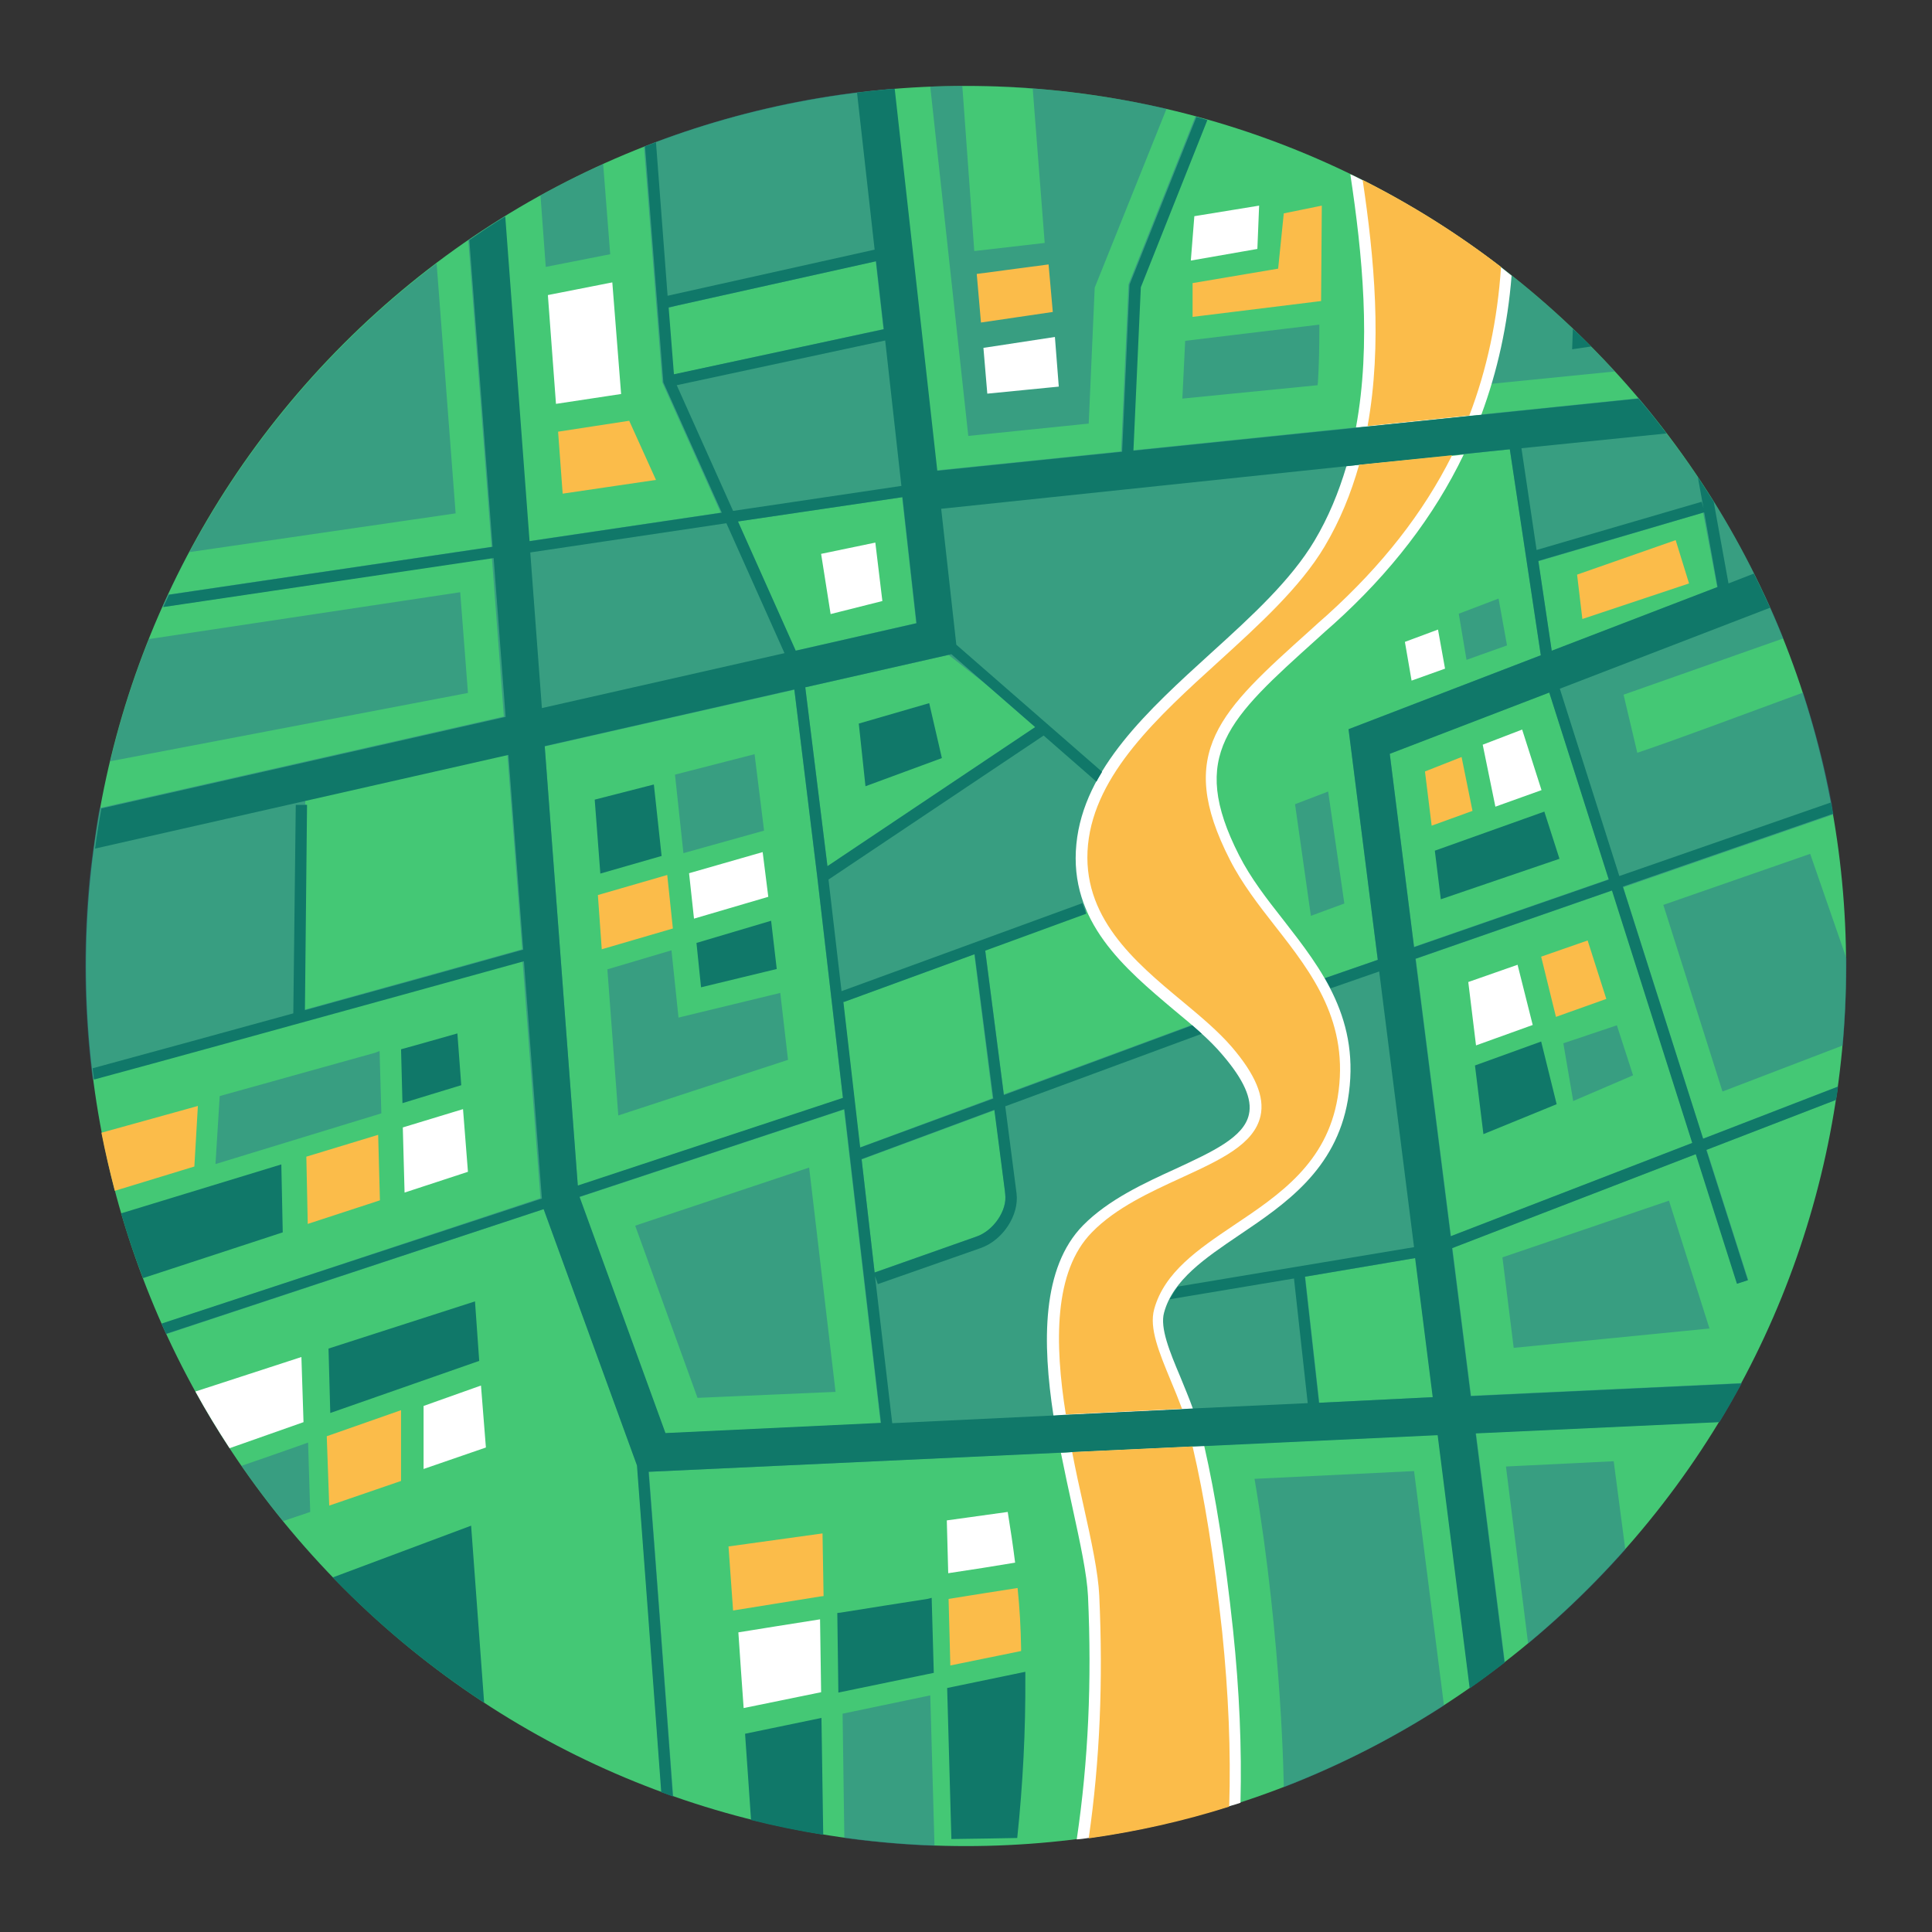 <?xml version="1.0" encoding="UTF-8"?><svg xmlns="http://www.w3.org/2000/svg" xmlns:xlink="http://www.w3.org/1999/xlink" height="548.7" preserveAspectRatio="xMidYMid meet" version="1.0" viewBox="-24.4 -24.4 548.7 548.7" width="548.7" zoomAndPan="magnify"><rect x="-24.4" y="-24.4" width="548.7" height="548.7" fill="#333333" stroke="none"/><g id="change1_1"><path d="M73.2,73.2c97.6-97.6,255.9-97.6,353.5,0s97.6,255.9,0,353.5s-255.9,97.6-353.5,0S-24.4,170.9,73.2,73.2z" fill="#44c875"/></g><g id="change2_1"><path d="M312.2,72.4l38.1-4.6l0,1.2c0,5.2-0.1,10.3-0.4,15.1l-0.1,0.9l-38.4,3.8L312.2,72.4z M331.9,395.6 c7.9,46.8,8.3,87.6,8.3,87.6c16-6.2,31.2-14,45.5-23.2l-8.5-66.6L331.9,395.6z M398.6,49c0.1,11.8-0.3,23.3-1.3,34.5l-0.1,1.3 l37-3.7C423.4,69.3,411.5,58.5,398.6,49z M403.3,392.1l6.3,50.3c9.9-8.2,19.1-17.1,27.6-26.7l-3.3-25.1L403.3,392.1z M250.6,99.4 L239.8,0.2C250.5-0.2,261.3,0,272.3,1c11.8,1.1,23.4,2.9,34.6,5.5l-20.4,50.8l-1.7,38.6L250.6,99.4z M248.9,0l3.4,46.9l20-2.3 l-3.4-43.8C262.1,0.2,255.5,0,248.9,0z M61.7,385.8c-5.7,2-11.6,4.1-17.5,6.1c3.7,5.4,7.6,10.6,11.8,15.7l7.7-2.6l-0.6-19.7 L61.7,385.8z M106.3,143.8l-88.4,13.3c-4.5,11.2-8.2,22.8-11,34.7l101.6-19.4L106.3,143.8z M148.9,47.8l-2-25.6 c-6.1,2.7-12,5.7-17.8,8.9l1.5,20.3L148.9,47.8z M99.6,50.4c-28.8,21.8-52.9,49.7-70.2,82l75.6-11L99.6,50.4z M214.9,462.3l0.5,35.3 c4.1,0.6,8.2,1,12.3,1.4c4.5,0.4,8.9,0.7,13.3,0.8l-1.2-42.7L214.9,462.3z M192.6,211.5l-2.7-21.7l-22.6,5.8l2.4,22.3L192.6,211.5z M403.6,158.9l-2.4-13.3l-11.3,4.3l2.2,13.1L403.6,158.9z M357.4,232.2l-4.6-31.8l-9.4,3.6l4.5,31.7L357.4,232.2z M168.3,264.6 l-2-19.1l-18.2,5.4l3.1,41.5l48.2-15.8l-2.2-19L168.3,264.6z M459.3,299l38.3-14.8c-0.2,1.2-0.4,2.4-0.5,3.7l-36.8,14.2l11.8,37 l-3.1,1l-11.7-36.8l-69.2,26.7l5.3,42l76.9-3.6c-2,3.7-4.1,7.4-6.3,11l-69.2,3.2l8.2,65.1c-3.2,2.5-6.5,4.9-9.9,7.3l-9.1-71.9 l-224.1,10.5c1.8,24.1,4.5,59.4,6.9,92.2c-1.1-0.4-2.2-0.8-3.3-1.2c-2.5-34-5.2-70.4-6.9-92.8L130,319L22.8,354.5 c-0.5-1-0.9-2-1.3-2.9l107.6-35.7l-5.1-67.4c-13.6,3.8-50.2,13.9-86.6,23.9c-13.7,3.8-25.5,7-35.5,9.7c-0.1-0.5-0.1-1.1-0.2-1.6 c0,0,0,0,0,0c-0.1-0.5-0.1-1.1-0.2-1.6c0,0,0,0,0,0c-1.9-16.7-2.2-33.8-0.7-51.2c0.3-3.8,0.8-7.5,1.3-11.2l0,0c0-0.2,0-0.3,0.1-0.5 c0.2-1.7,0.5-3.3,0.7-5l0,0c0.3-2,0.6-4,1-5.9l114.8-26l-3.4-45.1L21.7,148c0.5-1.2,1.1-2.3,1.6-3.5l91.9-13.6l-6.6-87.1 c3.4-2.3,6.8-4.5,10.2-6.7l6.9,92.2l54.6-8.1l-16.6-37l-5.2-67c1-0.4,2.1-0.8,3.1-1.2l0,0c20.7-7.8,42.6-13,65.3-15l0,0 c0.8-0.1,1.7-0.2,2.5-0.2l12.1,108.4l52.5-5.4l2.1-47.4l0.1-0.3l18.9-47.4c1,0.3,2.1,0.6,3.1,0.9l-18.9,47.5l-2.1,46.4L441,88.7 c2,2.3,3.9,4.7,5.7,7.1l0,0c0.2,0.3,0.4,0.6,0.6,0.8c0.5,0.7,1.1,1.4,1.6,2.1l0,0c3.1,4.1,6.1,8.2,8.9,12.4l0,0 c0.1,0.2,0.3,0.4,0.4,0.6c0.3,0.4,0.5,0.8,0.8,1.2c1.1,1.7,2.3,3.5,3.4,5.2l0,0c4.1,6.6,7.9,13.4,11.4,20.4l0,0 c0.3,0.6,0.6,1.3,0.9,1.9c0.2,0.4,0.4,0.8,0.6,1.2l0,0c0.6,1.2,1.1,2.4,1.7,3.5l0,0c1.8,3.9,3.5,7.8,5.1,11.8l-45.4,16l3.9,16.5 c11.3-3.8,28.6-10.3,47.1-17.1c3.3,10.2,6.1,20.7,8.1,31.4l0,0c0.1,0.5,0.2,0.9,0.2,1.4c0,0,0,0,0,0c0.1,0.6,0.2,1.2,0.3,1.8 l-59.7,20.7L459.3,299z M123.9,245.2l-4.2-55.3l-57.4,13l0,1.2l0.3,0l-0.6,58.3C85.5,255.9,107.8,249.7,123.9,245.2z M412.5,135 l3.8,25.5l47-18.1l-4-21.2L412.5,135z M415.6,172.2l-45.3,17.4l6.9,54.9l55.3-19.2L415.6,172.2z M285.4,232.6l0.5,1l-1.1,0.4 c-0.3,0.1-0.6,0.2-0.9,0.3l0.2,0.6l-28.7,10.5l5.3,41l62.8-23.2l43.4-15l-8.3-65.5l54.6-21l-8.8-58.5l-43.5,4.5 c-5.8,25.5-23.7,42.3-42.6,60c-5.4,5-10.9,10.2-16.2,15.6c-4.2,4.3-7.9,8.6-10.7,12.7l-0.4,0.6l-1.8,2.7l-0.2,0.3 C281.7,211.3,280.5,222.1,285.4,232.6z M252.3,246.6l-37.2,13.6l-0.1-0.3l4.8,41.6l37.7-14L252.3,246.6z M204.3,170.8l6.3,50.8 l59-39.5l-13.4-11.7l-11.2-8.8L204.3,170.8z M185.1,123.7l16.4,36.7l34.3-7.8l-4-35.8L185.1,123.7z M226.5,69.1l-2.2-19.3 l-56.5,12.6l-2.5,0.7l1.5,18.9L226.5,69.1z M139.7,312.4l75.3-24.9l-7.3-62.9l-6.5-53.1l-70.9,16.1L139.7,312.4z M225.7,379.8 l-10.4-89.1l-75.2,24.9l24.4,67.1L225.7,379.8z M261.1,316.4c0-0.3,0-0.6,0-0.9c-0.1-0.6-0.1-1.2-0.1-1.8l-2.9-22.8l-37.8,14 L224,337l28.9-10.2C257.3,325.4,260.8,320.7,261.1,316.4z M354.9,285.6c2-8.5-0.5-17.1-7.6-26.5l-0.5-0.6l-22.2,7.7l-5.6,2.1 c3,2.7,10.1,9.1,11.5,11.2c0.3,0.5,0.9,1,1.6,1.6c1.6,1.4,3.5,3.2,3.2,5.5c-0.5,4.3-4.2,11.9-8.1,14.9c-2.9,2.1-5.4,3.2-7.9,4.2 c-2,0.8-3.9,1.6-6,2.9c-3.3,2.1-6.8,4-10.3,5.9c-15.9,8.8-31,17.1-24.9,39.2c2.5,8.9,4.3,16.4,5.9,23.4l26.9-1.3 c-0.6-3.9-1.4-7.6-2.1-11.2c-0.2-1-1.6-4.8-3.1-8.7c-1.5-4-2.7-7.4-3.7-10.3l-1.3,0.2l-0.5-3.2l0.8-0.1c-2-6.1-2.7-9.4-2.1-10.7 c2.3-5.1,13.6-10.4,25.5-16c6.6-3.1,12.9-6.1,15.1-8.1C348,300.3,353.2,292.8,354.9,285.6z M382.6,372.4l-5-39.5l-31.3,5.3l4,35.8 L382.6,372.4z M456.3,300.2l-22.8-71.7l-55.8,19.4l10,78.8L456.3,300.2z M422.4,288.3l17-7.3l-4.6-14.2l-15.2,5.1L422.4,288.3z M156,323.7l17.7,48.9l39.2-1.7l-7.5-63.7L156,323.7z M489.7,218.1L448,232.6l16.8,53l34.2-13.1c0-0.1,0-0.2,0-0.3 c0.7-8.2,1-16.3,1-24.4L489.7,218.1z M82.1,274.6c-13.3,3.7-28.4,7.9-43.4,12.1l-0.7,0.2l-1.2,19.3l47.1-14.4l-0.5-17.7L82.1,274.6z M402.3,332.7l3.2,25.7l55.6-5.5l-11.5-36.3L402.3,332.7z" fill="#2c758e" opacity=".5"/></g><g id="change3_1"><path d="M325.8,438.6c1.8,17.2,2.5,33.4,2.1,49c-1.1,0.4-2.2,0.7-3.3,1c-12.9,4-26.2,7.1-39.9,9 c-1.1,0.2-2.2,0.3-3.3,0.4c3.3-22.3,4.3-44.9,3.2-69.1c-0.3-6.2-2.2-15-4.4-25.1c-1.1-4.9-2.2-10.2-3.3-15.6l3.2-0.2l34.2-1.6 l3.3-0.2C320.9,400.7,323.5,417.1,325.8,438.6z M360.7,97l3.3-0.3l28.9-3l3.4-0.3c4.6-12.4,7.5-25.6,8.6-39.5c-1-0.8-2-1.6-3-2.4 c-12.2-9.4-25.4-17.7-39.3-24.7c-1.2-0.6-2.3-1.2-3.5-1.7C362.5,47.6,365.1,73.2,360.7,97z M361.5,107.6L358,108 c-2.2,7.4-5.1,14.5-9.1,21.2c-6.7,11.2-17.7,21.3-29.4,31.9c-17.7,16.1-36.1,32.8-38.2,54.2c-2.2,22.1,13.8,35.4,27.8,47.2 c5.2,4.3,10.1,8.4,13.7,12.7c6,7,8.5,12.5,7.5,16.9c-1.4,6.5-10.4,10.6-20.7,15.4c-9,4.1-19.2,8.8-26.4,16.1 c-11.8,12-11.6,33.3-8.4,54.1l3.2-0.2l33-1.6l3.4-0.2c-1.1-3.1-2.4-6.1-3.6-9.1c-3-7.1-5.8-13.9-4.6-18.2c2.5-9.3,11.7-15.5,21.3-22 c12.9-8.7,27.5-18.5,30.9-38.4c3.8-22.7-7.4-37.1-18.3-51.1c-4.8-6.1-9.3-11.9-12.6-18.4c-14.5-28.5-3-38.8,22.1-61.4 c1.5-1.4,3.1-2.8,4.8-4.3c16.2-14.6,28.5-30.6,36.9-48.1l-3.6,0.4L361.5,107.6z M185.3,439.2c0.5,7.5,1,14.6,1.5,21.5l22-4.5 l-0.3-20.7C199.8,436.9,191.9,438.1,185.3,439.2z M31.1,370.8c3,5.5,6.3,10.9,9.7,16.1c7.1-2.5,14.2-5,21-7.4l-0.6-18.5L31.1,370.8z M192.2,217.6l-20.9,6l1.4,12.9l21.1-6.2L192.2,217.6z M131.2,59.4l2.3,30.9l18.5-2.8l-2.5-31.7L131.2,59.4z M276.3,85.4l-1.1-14.1 l-20.3,3.1l1.1,13L276.3,85.4z M208.8,132.9l2.7,17.1l14.7-3.7l-2-16.6L208.8,132.9z M374.6,157.9l1.9,11l9.5-3.4l-2-11.1 L374.6,157.9z M392.6,254.5l2.2,18l16.1-5.8l-4.3-17.1L392.6,254.5z M244.5,407.4l0.4,15c6.7-1,13.1-2,19-3 c-0.6-4.8-1.3-9.5-2.1-14.4L244.5,407.4z M107.1,290.6L90,295.8l0.5,18.5l18-5.9L107.1,290.6z M95.9,374.9l0,17.9l17.7-6.1 l-1.4-17.6L95.9,374.9z M333.2,34L314.8,37l-1,12.6l18.9-3.3L333.2,34z M400.3,204.7l13.1-4.7l-5.5-17.2l-11.2,4.3L400.3,204.7z" fill="#fff"/></g><g id="change4_1"><path d="M497.6,284.2L459.3,299l-22.8-71.6l59.7-20.7c-0.2-1.1-0.4-2.1-0.6-3.2l-60.1,20.9l-16.9-53.2l59.7-23 c-1.5-3.3-3-6.5-4.6-9.7l-7.2,2.8l-4.2-23.2c-1.5-2.4-3-4.7-4.5-7l1.6,8.8l-0.5-1.8L412,131.8l-4.3-28.9l41.2-4.2 c-2.6-3.4-5.2-6.7-8-9.9l-78.5,8.1l-1.7,0.2l-63.2,6.5l2.1-46.4l18.9-47.5c-1-0.3-2.1-0.6-3.1-0.9l-18.9,47.4l-0.1,0.3l-2.1,47.4 l-52.5,5.4L229.7,0.8c-3.6,0.3-7.1,0.7-10.7,1.1l5,44.6l-58.8,13.1L161.9,16c-1,0.4-2.1,0.8-3.1,1.2l5.2,67l16.6,37l-54.6,8.1 l-6.9-92.2c-3.5,2.1-6.9,4.4-10.2,6.7l6.6,87.1l-91.9,13.6c-0.5,1.2-1.1,2.3-1.6,3.5l93.8-13.9l3.4,45.1l-114.8,26 c-0.7,3.8-1.3,7.6-1.8,11.4l117.4-26.6l4.2,55.3c-16,4.5-38.4,10.7-62,17.2l0.6-58.3l-3.2,0l-0.7,59.2h0 c-19.3,5.3-39.3,10.8-57,15.6c0.1,1.1,0.3,2.2,0.4,3.2c10-2.7,21.7-5.9,35.5-9.7c36.4-10,72.9-20.1,86.6-23.9l5.1,67.4L21.5,351.5 c0.4,1,0.9,2,1.3,2.9L130,319l26.5,72.8c1.7,22.4,4.4,58.8,6.9,92.8c1.1,0.4,2.2,0.8,3.3,1.2c-2.4-32.7-5-68.1-6.9-92.2l118.6-5.5 l1.6-0.1l23.9-1.1l10.6-0.5l3-0.1c0,0,0,0,0,0l66.4-3.1l9.1,71.9c3.4-2.3,6.6-4.8,9.9-7.3l-8.2-65.1l69.2-3.2 c2.2-3.6,4.3-7.3,6.3-11l-76.9,3.6l-5.3-42l69.2-26.7l11.7,36.8l3.1-1l-11.8-37l36.8-14.2C497.3,286.7,497.5,285.5,497.6,284.2z M432.5,225.4l-55.3,19.2l-6.9-54.9l45.3-17.4L432.5,225.4z M459.6,121.1l3.8,21.2l-47.1,18.1l-3.8-25.5L459.6,121.1z M235.9,152.6 l-34.3,7.8l-16.4-36.7l46.7-6.9L235.9,152.6z M245.8,161.4l23.8,20.7l-59,39.5l-6.3-50.8L245.8,161.4z M165.5,62.9l58.9-13.1 l2.2,19.3l-59.6,12.8L165.5,62.9z M167.8,85l59.2-12.7l4.6,41.3l-47.8,7.1L167.8,85z M129.5,176.7l-3.3-44.2l55.7-8.3l16.5,36.9 L129.5,176.7z M130.3,187.5l70.9-16.1l6.5,53.1l7.3,62.9l-75.3,24.9L130.3,187.5z M164.6,382.6l-24.4-67.1l75.2-24.9l10.4,89.1 L164.6,382.6z M219.9,301.5l-4.8-41.6l0.1,0.3l37.2-13.6l5.3,41L219.9,301.5z M258,290.8l3.1,23.9c0.6,4.6-3.3,10.4-8.2,12.1 L224,337l-3.7-32.2L258,290.8z M314.6,375.6C314.6,375.6,314.6,375.6,314.6,375.6l-3.4,0.2l-33,1.6l-3.2,0.2c0,0,0,0,0,0l-46,2.2 l-4.9-41.8l0.8,2.3l29.1-10.2c6.4-2.2,11.1-9.4,10.3-15.6l-3.2-24.7l55.8-20.6c-0.9-0.8-1.8-1.6-2.7-2.4l-53.5,19.8l-5.3-41 l28.7-10.5l-1.1-3l-68.4,25l-3.7-31.7l61.1-40.9l15,13.1c0.5-1,1.1-1.9,1.6-2.8l-41.4-36.1l-4.3-38.6L358,108c0,0,0,0,0,0l2.8-0.3 l43.6-4.5l8.8,58.5l-54.6,21l8.3,65.5l-15,5.2c0.5,0.9,1.1,1.9,1.6,2.9l13.8-4.8l9.9,78.3L310.1,341c-0.9,1.2-1.6,2.4-2.3,3.6 l35.3-5.9l3.9,35.4L314.6,375.6z M350.2,374l-4-35.8l31.3-5.3l5,39.5L350.2,374z M387.6,326.7l-10-78.8l55.8-19.4l22.8,71.7 L387.6,326.7z M111.7,362.1l-42.3,14.8l-0.5-18.3l41.6-13.4L111.7,362.1z M208.9,463.5l0.5,33.2c-6.9-1.1-13.8-2.5-20.5-4.2 c-0.5-7.6-1.1-15.8-1.7-24.5L208.9,463.5z M194.6,237.1l1.6,13.7l-21.5,5.2l-1.3-12.6L194.6,237.1z M414.2,206.1l4.3,13.4L384.8,231 l-1.7-13.8L414.2,206.1z M55.9,325.6l-39.7,13c-2.3-6-4.4-12.2-6.2-18.4l45.5-13.9L55.9,325.6z M221.4,198.9l-1.9-17.8l20-5.8 l3.6,15.6L221.4,198.9z M161.3,198.4l2.2,20.3l-17.4,5l-1.6-21L161.3,198.4z M106.6,283.8l-16.7,5.1l-0.4-15.3 c5.9-1.6,11.3-3.2,16-4.5L106.6,283.8z M427.5,74l-5.4,0.8l0.2-5.8C424.1,70.6,425.8,72.3,427.5,74z M413.3,271.4l4.4,17.8 l-20.8,8.5l-2.4-19.5L413.3,271.4z M240.2,429.4l0.6,21.3l-27.1,5.6l-0.3-22.6l0.9-0.1c8-1.3,16.4-2.6,24.7-3.9L240.2,429.4z M266.8,450.4l0,1.3c0.1,15.3-0.7,30.7-2.3,45.9c0,0-15.9,0.3-18.7,0.3l-1.2-42.9L266.8,450.4z M109.4,408.9l3.7,50.3 c-15.7-10.3-30.1-22.2-43-35.6L109.4,408.9z" fill="#107869"/></g><g id="change5_1"><path d="M273.4,50.7l1.2,13.5l-20.4,3L253,53.4L273.4,50.7z M351,34l-10.8,2.2l-1.6,15.7L314.3,56v9.6l36.5-4.5L351,34z M264.6,426.6c-6.3,1-12.9,2-19.6,3.1l0.5,18.9l20.1-4.1c0-0.3,0-0.5,0-0.8C265.5,437.9,265.2,432.3,264.6,426.6z M83,297.9 l-20.4,6.2l0.4,19.1l20.5-6.7L83,297.9z M455.3,141.3l-3.8-12.3l-28,9.8l1.5,12.6L455.3,141.3z M347.7,154.6 c1.5-1.4,3.1-2.8,4.8-4.3c15.6-14.1,27.3-29,35.5-45.4l-26.4,2.7c-2.3,8.1-5.4,15.8-9.8,23.2c-6.9,11.6-18.7,22.3-30,32.6 c-17.3,15.7-35.2,32-37.2,52.1c-2,20.4,13.2,33.2,26.7,44.4c5.3,4.4,10.3,8.6,14.1,13c6.7,7.8,9.4,14.2,8.2,19.6 c-1.8,8.1-11.4,12.5-22.5,17.6c-8.7,4-18.6,8.5-25.4,15.5c-10.9,11.1-10.6,31.6-7.4,51.7l33-1.6c-1-2.7-2.1-5.4-3.2-8 c-3.3-8-6.2-14.9-4.7-20.3c2.9-10.5,12.5-17,22.6-23.8c13-8.7,26.4-17.7,29.5-36.3c3.5-21.3-7.2-35.2-17.7-48.6 c-4.7-6-9.5-12.2-12.9-18.9C309.2,189.1,322.1,177.6,347.7,154.6z M364,96.6l28.9-3c5-13.1,8-27.1,9-42.2 c-12.2-9.4-25.4-17.7-39.3-24.7C365.9,48.8,368.2,73.4,364,96.6z M314.3,386.4l-34.2,1.6c1,5.2,2.1,10.3,3.2,15.1 c2.3,10.3,4.2,19.2,4.5,25.7c1.1,24.2,0.2,46.7-3,68.9c13.6-1.9,27-4.9,39.9-9c0.5-15.7-0.2-32.2-2-49.7 C320.3,417.3,317.7,400.9,314.3,386.4z M380.3,194.7l1.9,15.4l11.6-4.2l-3.1-15.3L380.3,194.7z M413.3,247.3l4.2,17.1l14.3-5.1 l-5.3-16.6L413.3,247.3z M154.3,95.1l-20.2,3.1l1.3,17.6l26.5-3.9L154.3,95.1z M8.2,313.8l22.6-6.9l1-17.2 c-10.2,2.8-19.3,5.4-27.4,7.6C5.5,302.9,6.8,308.4,8.2,313.8z M182.5,414.8l1.3,18.2l1.2-0.2c6.7-1.1,14.8-2.4,23.6-3.8l0.9-0.1 l-0.3-17.8L182.5,414.8z M69.1,403.2l20.4-7l0-20.1l-21.1,7.4L69.1,403.2z M145.4,229.8l1.1,15.4l20.2-5.9l-1.6-15.2L145.4,229.8z" fill="#fbbc4a"/></g></svg>
